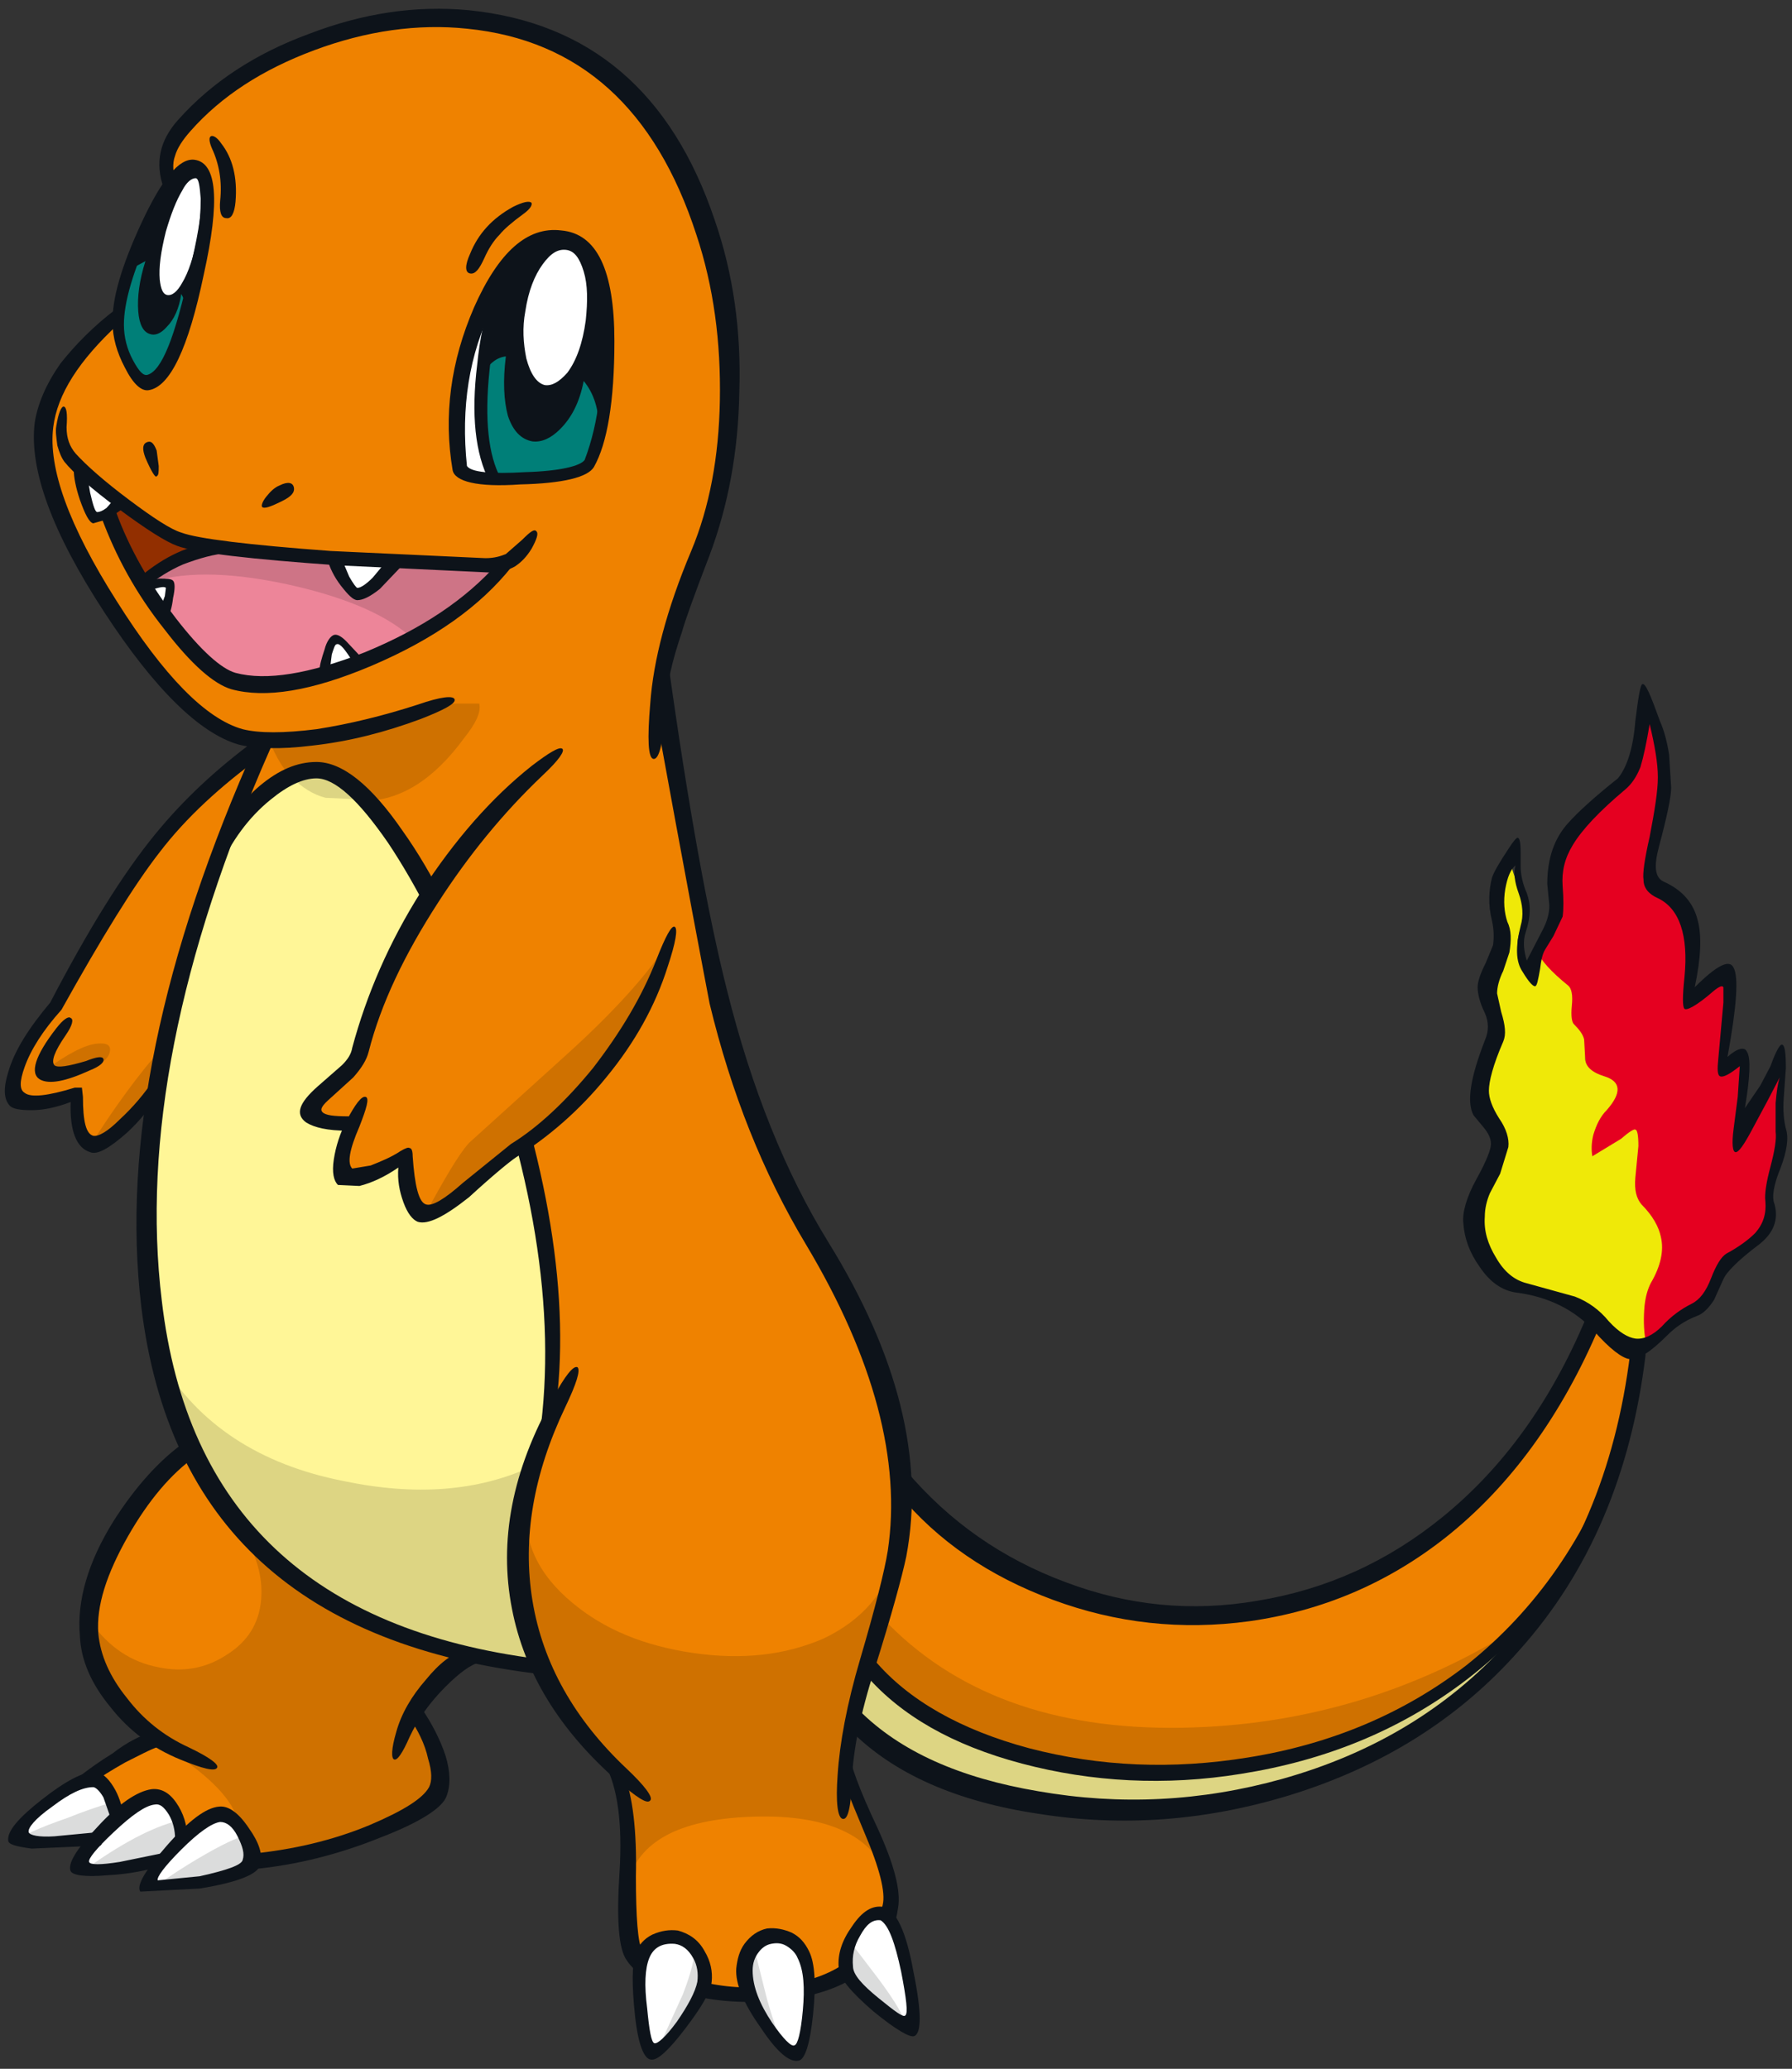 <?xml version="1.0" encoding="utf-8"?>
<!-- Generator: Adobe Illustrator 22.0.1, SVG Export Plug-In . SVG Version: 6.00 Build 0)  -->
<svg version="1.1" id="Layer_1" xmlns="http://www.w3.org/2000/svg" xmlns:xlink="http://www.w3.org/1999/xlink" x="0px" y="0px"
	 viewBox="0 0 175 202" style="enable-background:new 0 0 175 202;" xml:space="preserve">
<rect x="0" y="0" width="175" height="202" fill="#333333" stroke="none"/>
<style type="text/css">
	.st0{fill:#EF8200;}
	.st1{fill:#DDD583;}
	.st2{fill:#CF7100;}
	.st3{fill:#FFF697;}
	.st4{fill:#922F00;}
	.st5{fill:#ED8599;}
	.st6{fill:#CE7486;}
	.st7{fill:#FFFFFF;}
	.st8{fill:#0D131A;}
	.st9{fill:#EFE908;}
	.st10{fill:#E50020;}
	.st11{fill:#DBDCDC;}
	.st12{fill:#007F78;}
</style>
<g>
	<path class="st0" d="M159.8,132c-0.6,10.3-4.1,18.9-10.5,25.8c-5.7,6.1-13,10.4-21.9,12.9c-8.3,2.3-16.5,2.7-24.5,1.2
		c-8.1-1.5-14.1-4.6-18.1-9.3c0.7-1.6,1.4-4,2.2-7c1.2-4.5,1.6-8,1.4-10.5c3.9,4.2,8.7,7.5,14.5,9.7c6.1,2.4,12.2,3.3,18.4,2.6
		c15.2-1.5,26.6-11,34.3-28.5l0.9,1.5C157.4,131.5,158.5,132,159.8,132"/>
	<path class="st1" d="M84.7,162.9c8.8,7.9,19.6,11.3,32.3,10c11.6-1.1,22.3-5.7,31.9-13.6c-9.8,11.4-22.3,17.3-37.5,17.6
		c-6,0.1-11.7-0.7-17-2.5c-5-1.7-8.7-4-11.2-6.7L84.7,162.9"/>
	<path class="st2" d="M86.2,158c6.9,7.3,16.6,10.9,29.2,10.7c11.9-0.2,22.9-3.5,33-9.9c-8.3,8.3-18.8,13-31.4,14.1
		c-13,1.1-23.8-2.2-32.3-9.9L86.2,158"/>
	<path class="st0" d="M71,44.1c-0.4,2.1-1.5,6.2-3.4,12.1c-1.7,5.4-2.6,8.6-2.6,9.5c-0.1,1.3,0.2,4.4,1,9.3c0.6,4,1.2,7.5,1.7,10.3
		c2.9,15,6.1,25.4,9.6,31.1c4.2,6.8,7.1,12,8.6,15.7c2.8,6.9,3.5,13.2,2.1,18.8l-3.8,13.4c-1,3.3-1.5,6-1.6,8.1l2.9,6.2
		c1.7,4.4,2.2,7.3,1.3,8.7c-1.2,1.9-2.6,3.5-4.2,4.7c-2,1.5-4.3,2.4-6.7,2.6c-2.9,0.3-6-0.2-9.2-1.4c-3.5-1.3-5.3-2.8-5.3-4.5
		l0.1-7.9c0-3.8-0.4-6.5-1.2-8.2l-3.1-3.3c-2.2-2.6-3.5-4.8-4-6.6l-7.5-1.3l-2.3,1.7c-1.6,1.4-2.5,2.6-2.7,3.6l1.6,3.3
		c1,2.4,1.3,4,0.9,4.8c-0.6,1.1-3.3,2.5-8.1,4.2c-5.2,1.9-9.6,2.8-13.3,2.8c-4,0-7.7-1.2-11.2-3.5c-3.5-2.3-4.1-4.1-1.8-5.4l6.2-3.5
		c-2.7-1.8-4.6-4.3-5.6-7.5c-2.1-6.5,1-13.4,9.3-20.8c-1.7-2.7-2.9-7.3-3.7-13.8c-1-7.5-0.8-14.4,0.4-20.8l-3.1,3.3
		c-1.6,1.5-2.7,2.2-3.5,1.9c-0.6-0.2-1-1-1.3-2.6L7.1,107c-3.5,1.2-5.4,1.3-5.6,0.4c-0.3-1-0.3-2,0-3c0.5-1.7,1.7-3.6,3.8-5.8
		c1.3-2.9,3.1-6.2,5.4-9.8c4.7-7.2,9.6-12.5,14.8-15.8c-2.2-0.4-4-1.2-5.3-2.3c-2.4-2-5.3-5.4-8.8-10.4c-4.9-6.9-7.2-12.5-7.1-17
		c0-2.3,1-4.8,2.9-7.6c1.7-2.6,3.1-4,4.1-4.1l5.3-13.5c-0.2-0.4-0.4-0.9-0.4-1.5c-0.2-1.2,0.1-2.1,0.8-2.9c3.1-3.3,6.1-5.8,9-7.4
		C32.9,2.2,40.8,1,49.9,2.3c6.6,0.9,12.1,5.6,16.7,14C71.4,25.2,72.9,34.4,71,44.1"/>
	<path class="st2" d="M4.4,104.5c2.2-1.6,3.9-2.5,5.1-2.6c1-0.1,1.4,0.2,1.2,0.9c-0.2,0.7-1,1.2-2.2,1.7l-3,0.3L4.4,104.5"/>
	<path class="st2" d="M8.6,112.2c2.5-4,5-7.4,7.4-10.1l-0.3,4.1C11.8,110.4,9.4,112.3,8.6,112.2"/>
	<path class="st2" d="M32.8,71.9C37.5,71,41.2,70,44,68.7l2.8,0c0.2,0.8-0.3,1.9-1.5,3.4c-3,4.1-6.3,6.1-9.8,6.1
		c-2.7,0-4.7-0.5-6.1-1.5c-1.2-0.8-2.1-2.1-2.9-3.9L32.8,71.9"/>
	<path class="st2" d="M54.1,165.3c-3.8-6.4-4.7-12.6-2.7-18.7c-0.4,3.8,1.1,7.1,4.5,9.9c3.1,2.6,7,4.2,11.8,4.9
		c4.8,0.7,9,0.2,12.7-1.4c3.8-1.8,6.2-4.6,7.2-8.4l-1,4.7l-1.9,7.5c-0.5,1.3-0.9,3-1.3,5.1c-0.4,2.1-0.6,3.5-0.6,4.1
		c0.1,0.9,1.2,4,3.4,9.2c-2-3.5-6.4-5.1-13.1-4.8c-6.8,0.3-10.7,2.4-11.8,6.4c0-6.1-0.2-9.7-0.7-10.7C58.1,171,56,168.5,54.1,165.3"
		/>
	<path class="st2" d="M22.1,161.6c2.1-1.3,3.2-3.1,3.4-5.4c0.2-2.3-0.5-4.6-2.1-7c3.2,4.1,7.8,7.3,13.7,9.7c3.3,1.3,6.2,2.1,8.8,2.5
		c-1.3,0.5-2.5,1.6-3.8,3.3l-1.6,2.3c0.8,1.1,1.4,2.4,1.8,3.9c0.4,1.4,0.6,2.7,0.5,3.8c-0.1,1-1.3,2-3.8,3c-1.5,0.7-4.7,1.7-9.5,3.2
		l-6.4,1l-3.8-0.1c3.4-0.9,4.7-2.5,3.7-4.7c-0.9-2.1-3.4-4.4-7.7-7c-2.2-1.4-4-3.7-5.2-7.1l-1.2-4.6c1.7,2.4,3.9,3.9,6.6,4.4
		C17.9,163.3,20.1,162.9,22.1,161.6"/>
	<path class="st3" d="M37.3,80.1c2.8,3.7,5.5,8.2,7.9,13.6c6.8,14.5,9.7,29.3,8.7,44.4l-2.6,8c-1.3,6.3-0.9,11.7,1.3,16.2
		c-5.3-0.2-10.9-1.6-16.7-4.2c-11.6-5.2-18.4-13.9-20.5-25.9c-1.7-9.5-1.3-20.3,1.3-32.3c1.5-6.7,3.4-13.1,5.8-19.1
		c0.8-1,1.8-1.9,2.9-2.9c2.3-1.9,4.4-2.9,6.2-2.8C32.9,75,34.7,76.7,37.3,80.1"/>
	<path class="st1" d="M36.2,78.1l-4.4-0.2c-1.2-0.3-2.3-1-3.3-2l1.2-0.5l2.5,0C33.5,75.9,34.8,76.8,36.2,78.1"/>
	<path class="st1" d="M33.5,144.6c7.1,1.5,13.2,1,18.4-1.4c-0.7,0.5-1.1,2.8-1.3,7c-0.2,5.1,0.5,9.1,2.1,12.2
		c-5.3,0.3-11.1-1.1-17.4-4.4c-9.9-5.1-16.4-13.4-19.6-25.1C19.4,139.1,25.4,143,33.5,144.6"/>
	<path class="st4" d="M9.7,47.3l2.3,2c1.9,1.5,3.8,2.6,5.7,3.4l2.4,0.6c-2.5,0.7-4.6,1.9-6.3,3.5C12.1,53.9,10.7,50.7,9.7,47.3"/>
	<path class="st5" d="M20.2,53.3l15.9,1.5c6.9,0.4,11.2,0.5,12.9,0.3c-1.2,2.5-4.7,5.1-10.5,7.9c-6.4,3.1-11.8,4.2-16.3,3.2
		c-0.7-0.2-1.8-1-3.3-2.6c-1.8-1.9-3.5-4.2-5.1-6.8C15.7,55.2,17.8,54.1,20.2,53.3"/>
	<path class="st6" d="M14.2,57c-0.2-0.4,0.7-1.1,2.8-2.2l3.2-1.5l18.5,1.5l10.3,0.4c-1.2,1.7-3.1,3.4-5.6,5
		c-1.2,0.8-2.4,1.5-3.4,1.9c-2.5-2.2-6.6-3.9-12.2-5.1C22.1,55.8,17.6,55.8,14.2,57"/>
	<path class="st7" d="M50.5,24.8c-1.6,3.5-2.7,7.1-3.1,10.8c-0.5,4-0.3,7.8,0.7,11.2c-1.9-0.1-2.9-0.3-3-0.7
		c-0.9-2.3-0.8-5.8,0.3-10.5C46.4,30.5,48.1,26.9,50.5,24.8"/>
	<path class="st8" d="M54.7,23.1c3,0.3,4.6,3.8,4.7,10.5c0.1,5.5-0.3,9.4-1.3,11.7c-0.3,0.6-1.6,1.1-3.9,1.3c-2,0.2-4.1,0.2-6.2,0.1
		c-1-3.4-1.2-7.2-0.7-11.2c0.5-3.7,1.5-7.3,3.1-10.8C51.8,23.5,53.2,23,54.7,23.1"/>
	<path class="st8" d="M11.4,31.2c0.6-2.7,1.4-5.4,2.4-8c1.9-5.2,3.7-7.5,5.4-6.8c1.6,0.7,1.5,4.5-0.2,11.4
		c-1.8,6.9-3.3,10.2-4.7,9.7c-1-0.3-1.7-1.5-2.3-3.4L11.4,31.2"/>
	<path class="st7" d="M7.6,45.6c0.4,0.8,1.8,2,4.3,3.4c-1.3,1.2-2.2,1.7-2.7,1.5C8.7,50.4,8.2,48.7,7.6,45.6"/>
	<path class="st7" d="M14.1,57.2l1.2-0.3l1.4,0.1c0.2,0.3,0,1.3-0.5,3L14.1,57.2"/>
	<path class="st7" d="M31.5,65.8l0.3-1.6c0.3-1.1,0.6-1.6,1-1.7c0.6-0.1,1.3,0.6,2,1.9L31.5,65.8"/>
	<path class="st7" d="M32.6,54.5l6.1,0.4c-1.8,2.2-3,3.2-3.7,3.2C34.2,58.2,33.5,56.9,32.6,54.5"/>
	<path class="st7" d="M18.1,179.4c0.4-0.6,1.1-1.1,2.1-1.7l1.4-0.7c1.1,0.2,2,1,2.6,2.5l0.6,2.2c-1.1,1-3,1.7-5.9,2.2l-4.5,0.1
		c-0.2-0.2,0-0.6,0.5-1.2l0.8-0.9l-5.3,0.7l-2.9-0.3c-0.2-0.2,0-0.7,0.7-1.4l1.1-1l-3.9,0.3c-2.7,0.1-4.1-0.1-4.2-0.7
		c-0.2-0.6,0.9-1.7,3.3-3.5c2.5-1.8,4.1-2.5,4.8-1.9c0.8,0.5,1.5,1.7,1.9,3.6l1.1-1.1c0.9-0.7,1.7-1.1,2.5-1
		c0.8,0.1,1.6,0.8,2.2,2.1L18.1,179.4"/>
	<path class="st9" d="M148.2,86.3l0.5,2.1c0.1,1,0,1.9-0.3,2.6c-0.2,0.6-0.3,1.3-0.1,2c0.2,0.8,0.5,1.5,1.1,2.2l0.4-1.6l3.2,3.2
		l0,2.7l0.9,1.7c0.4,0.6,0.6,1.7,0.6,3.2l2.7,1.7l-1.9,3.2c-0.4,0.6-0.6,1.6-0.6,2.9c0,0.7,0,1.3,0,1.8l4.4-2.7l0.1,1v1.5
		c-0.4,2-0.3,3.3,0.2,3.8c1.1,1.3,1.8,2.4,2,3.2c0.3,1,0.1,2.2-0.5,3.6c-0.7,1.4-1.1,2.9-1.1,4.5c0,1.4,0.2,2.3,0.6,2.7l-2.2-0.1
		c-0.9-0.4-1.7-1.2-2.6-2.4c-0.8-1.2-2.2-2-4.3-2.5l-3.9-0.7c-0.8-0.2-1.7-1-2.7-2.4c-1.1-1.6-1.5-3-1.3-4.3c0.2-1,0.7-2.4,1.5-4.1
		c0.7-1.6,1.1-2.6,1.1-3c0-0.4-0.4-1.3-1.1-2.6c-0.7-1.2-1-2.1-1-2.6c0-0.5,0.3-1.5,1-3.2c0.7-1.6,1-2.6,0.9-3l-0.6-1.9
		c-0.4-0.9-0.5-1.7-0.5-2.2c0-0.5,0.3-1.3,0.8-2.2l0.8-1.7c0.1-0.9-0.1-2.1-0.4-3.5c-0.5-2.3,0-4.2,1.7-5.8l0,1.2
		C147.8,85.3,148,85.9,148.2,86.3"/>
	<path class="st10" d="M163.7,88.2c1,0.8,1.5,1.7,1.6,2.9c0.1,2-0.1,4.3-0.5,6.7l1.7-1.4c1.2-0.9,2-1.3,2.3-1.1
		c0.5,0.4,0.3,3.4-0.6,9l0.9-0.7c0.6-0.4,1-0.5,1.1-0.3c0.2,0.3,0.1,2.9-0.3,7.7l4-6.6l0,2c0,1.4,0,2.3,0,2.6l0.1,2.1l-0.4,2.6
		c-0.8,2.1-1,3.5-0.8,4c0.1,0.4,0.1,0.9-0.1,1.5c-0.2,0.7-0.6,1.3-1.1,1.7l-2.2,1.9c-1,0.9-1.5,1.6-1.6,2.2l-0.8,1.6l-2,1.6
		l-4.2,3.3c-0.4-0.5-0.6-1.4-0.6-2.7c0-1.6,0.4-3,1.1-4.4c0.7-1.4,0.8-2.6,0.5-3.6c-0.2-0.8-0.9-1.9-2-3.2c-0.5-0.6-0.6-1.8-0.2-3.8
		v-1.5l-0.1-1l-4.4,2.7c-0.1-0.5-0.1-1.1,0-1.8c0-1.3,0.2-2.3,0.6-2.9l1.9-3.2l-2.7-1.7c-0.1-1.5-0.3-2.6-0.6-3.2l-0.9-1.7l0-2.7
		l-3.2-3.2c1.3-2.1,2-3.5,2.1-4.1l-0.1-2.9c-0.1-1.6,0.2-2.9,0.9-3.8c0.6-0.9,1.8-2.3,3.6-4.1l2.7-2.8c0.3-0.5,0.7-1.5,1-3.1
		c0.4-1.8,0.5-3.1,0.4-4.1l1.2,2.7c0.8,2.1,1.1,4,0.9,5.5l-1.2,5.5c-0.5,2-0.5,3.3-0.1,3.9L163.7,88.2"/>
	<path class="st11" d="M10.9,176l0.4,1.6l-2.1,2.1L4.8,180l-3.2-0.2c0.4-0.5,2.1-1.3,5-2.3C8.1,176.9,9.5,176.4,10.9,176"/>
	<path class="st11" d="M8.1,182.7c3.7-2.7,6.8-4.3,9.2-4.9l0.4,1.6l-1.8,2.4L8.1,182.7"/>
	<path class="st11" d="M14.8,184.4c1.1-0.7,2.2-1.5,3.5-2.3c2.6-1.6,4.4-2.5,5.4-2.8l0.6,1.1c0.3,0.8,0.3,1.4,0,1.8
		c-0.5,0.7-2.1,1.2-4.8,1.6L14.8,184.4"/>
	<path class="st9" d="M149.6,93.7l0.5-0.8c0.4,0.9,1.4,2,3,3.3c0.4,0.3,0.5,1,0.4,2c-0.1,1,0,1.6,0.2,1.8c0.5,0.5,0.9,1,1,1.5
		l0.1,1.8c0,0.8,0.6,1.4,1.9,1.8c1.6,0.5,1.7,1.6,0.2,3.3c-0.6,0.6-1,1.4-1.3,2.4c-0.2,0.8-0.2,1.5-0.1,2.1l2.8-1.7
		c0.8-0.7,1.3-1,1.4-0.9c0.2,0,0.3,0.6,0.3,1.6l-0.3,3.1c-0.1,1.2,0.1,2,0.6,2.6c1.1,1.1,1.7,2.2,1.9,3.2c0.3,1.3,0,2.8-1,4.5
		c-0.3,0.6-0.5,1.3-0.6,2.2c-0.1,1.1-0.1,2.3,0.1,3.4c0.1,0.4-0.1,0.7-0.5,0.9c-0.4,0.2-0.6,0.2-0.6-0.1l-0.5-2.9
		c-0.1-1.1,0.1-2.5,0.8-4c0.6-1.3,0.9-2.4,0.8-3.3c-0.1-1-0.6-2-1.5-2.9c-0.8-0.8-1.1-1.8-0.9-2.8c0.3-1.5,0.3-2.7,0.1-3.4l-2.1,1.4
		c-1,0.6-1.6,0.8-1.9,0.6c-0.2-0.2-0.3-0.9-0.3-2.1c-0.1-2.1,0.4-3.8,1.5-5c0.4-0.4,0.5-0.7,0.3-1c-0.1-0.3-0.6-0.6-1.5-1.1
		c-0.4-0.2-0.6-0.5-0.7-0.8l-0.1-1.1c0-1-0.4-1.9-1.2-2.7c-0.4-0.4-0.5-1-0.4-1.9l-0.1-1.9l-1.2-1.5L149.6,93.7"/>
	<path class="st7" d="M55.3,24.4c0.8,0.1,1.3,0.8,1.7,2.1c0.4,1.3,0.4,2.9,0.2,4.8c-0.3,2.2-0.9,3.9-1.8,5.1
		c-0.8,0.9-1.5,1.3-2.2,1.2c-0.8-0.2-1.4-1.1-1.8-2.6c-0.3-1.5-0.4-3-0.1-4.6c0.3-2,0.9-3.5,1.7-4.6C53.8,24.7,54.5,24.3,55.3,24.4"
		/>
	<path class="st7" d="M19.1,17.4c0.3,0,0.4,0.7,0.5,2c0,1.3-0.1,2.5-0.3,3.7c-0.4,2-0.9,3.5-1.5,4.5c-0.5,0.9-1,1.3-1.5,1.2
		c-0.4-0.1-0.6-0.6-0.7-1.5c-0.1-1.2,0.1-2.7,0.6-4.7c0.5-1.7,1-3,1.6-4C18.2,17.8,18.7,17.4,19.1,17.4"/>
	<path class="st12" d="M47,36.8c0.7-1.3,1.5-1.9,2.4-2c-0.3,2.4-0.2,4.3,0.2,5.8c0.5,1.5,1.3,2.3,2.4,2.5c0.9,0.1,1.8-0.3,2.7-1.2
		c1.1-1.1,1.9-2.6,2.3-4.7c1,1.2,1.5,2.8,1.5,4.8l-1.1,3.5c-1.4,0.8-3.4,1.2-5.9,1.3l-3.4-0.1c-0.8-1.7-1.2-3.8-1.3-6.5L47,36.8"/>
	<path class="st12" d="M17.7,28.7c0.4,0.7,0.5,1.3,0.5,2l-1.1,3.3c-0.9,2.2-1.8,3.3-2.6,3.3c-0.9,0-1.6-0.8-2.2-2.4l-0.8-3.3
		c-0.1-0.5,0-1.4,0.3-2.8l0.5-2l0.6-0.6l1.3-0.7c-0.6,1.9-0.8,3.5-0.7,4.9c0.1,1.3,0.5,2,1.1,2.2c0.5,0.2,1.1,0,1.7-0.7
		C17,31.2,17.5,30.1,17.7,28.7"/>
	<path class="st8" d="M45.8,1c11.8,1.2,19.8,8,24,20.5c1.8,5.2,2.6,10.8,2.4,16.8c-0.1,5.8-1.1,11.1-2.9,15.9
		c-1.5,3.9-2.4,6.4-2.7,7.5c-1,2.9-1.5,5.3-1.6,7.1c-0.2,3.6-0.6,5.4-1.2,5.3c-0.5-0.1-0.6-1.9-0.3-5.4c0.3-4.2,1.6-9.2,4-14.9
		c1.8-4.3,2.7-9.2,2.8-14.7c0.1-5.7-0.6-11.1-2.3-16.2C64,10.6,56.6,3.9,45.6,2.8C40.8,2.3,35.8,3,30.7,4.9
		c-5.1,1.9-9.1,4.5-12.1,7.9c-0.8,0.9-1.3,1.7-1.5,2.4c-0.3,0.8-0.2,1.7,0.1,2.7c0.1,0.2-0.1,0.4-0.5,0.5l-0.7,0
		c-0.9-2.5-0.4-4.7,1.4-6.7C20.7,8,25,5.2,30.2,3.3C35.4,1.3,40.6,0.5,45.8,1"/>
	<path class="st8" d="M57.1,44.9c1.4-3.7,1.9-8,1.4-12.9c-0.5-5.1-1.8-7.8-3.8-8c-2.3-0.3-4.5,1.7-6.6,6c-2.3,4.6-3.1,9.8-2.5,15.5
		c0.4,0.6,2.3,0.8,5.7,0.6C54.7,46,56.7,45.5,57.1,44.9 M44.2,45.9C43.3,40.6,44,35.3,46.3,30c2.4-5.4,5.2-7.9,8.5-7.5
		c3.5,0.3,5.2,3.9,5.2,10.8c0,5.9-0.7,10-2,12.3c-0.6,1-3,1.6-7.2,1.7C46.6,47.6,44.4,47,44.2,45.9"/>
	<path class="st8" d="M18.8,17.1c-1,0-2.4,1.9-4.1,5.6c-1.7,3.8-2.6,6.8-2.6,9v0c0,1.2,0.3,2.4,0.9,3.5c0.6,1.1,1,1.5,1.4,1.4
		c1.4-0.4,2.7-3.7,4.1-10.1C20,20.3,20.1,17.1,18.8,17.1 M13.8,21.8c2-4.3,3.7-6.4,5.2-6.2c2.2,0.3,2.5,4,0.9,11.2
		c-1.5,7.2-3.3,11-5.4,11.3c-0.7,0.1-1.5-0.6-2.3-2.2c-0.8-1.5-1.2-3-1.2-4.3C10.9,29.2,11.9,25.9,13.8,21.8"/>
	<path class="st8" d="M14.2,44.7c-0.3-0.8-0.3-1.3,0.1-1.5c0.4-0.2,0.7,0,1,0.8l0.2,1.5c0,0.6,0,0.9-0.2,1
		C15.2,46.7,14.8,46.1,14.2,44.7"/>
	<path class="st8" d="M27.3,47.4c0.8-0.4,1.3-0.3,1.4,0.2c0.1,0.5-0.3,0.9-1.1,1.3c-1.2,0.6-1.8,0.8-2,0.6c-0.1-0.1,0-0.5,0.4-1
		C26.4,48,26.8,47.6,27.3,47.4"/>
	<path class="st8" d="M11.3,30.2c0.2-0.1,0.3,0,0.4,0.5c0.1,0.5,0.1,0.8-0.1,0.9c-3.9,3.6-6,6.9-6.4,10.1c-0.5,4,1.5,9.6,6.2,17
		c4.6,7.3,8.7,11.5,12.3,12.5c1.6,0.4,4,0.4,7.2,0c3.2-0.5,6.5-1.3,9.9-2.4c2.3-0.8,3.5-0.9,3.6-0.5c0.1,0.4-1,1-3.3,1.9
		c-3.5,1.3-7,2.2-10.6,2.6c-3.2,0.4-5.6,0.3-7.2-0.1c-3.8-1.1-8.2-5.4-13.1-12.9c-5.1-7.8-7.4-14-6.8-18.6c0.3-1.8,1.1-3.7,2.5-5.7
		C7.4,33.6,9.2,31.8,11.3,30.2"/>
	<path class="st8" d="M51.1,20.9c-1.1,0.8-1.9,1.5-2.3,2c-0.6,0.6-1.1,1.4-1.5,2.3c-0.5,1.1-0.9,1.6-1.4,1.5c-0.5-0.1-0.5-0.8,0-1.9
		c0.8-2,2.2-3.5,4.2-4.6c1-0.5,1.6-0.6,1.8-0.4C52,20,51.8,20.4,51.1,20.9"/>
	<path class="st8" d="M20.7,14.5c-0.3-0.7-0.3-1.1-0.1-1.2c0.2-0.1,0.6,0.1,1,0.7c1.1,1.4,1.6,3.3,1.4,5.7c-0.1,1.1-0.4,1.7-0.9,1.6
		c-0.5,0-0.7-0.6-0.6-1.7C21.7,17.7,21.4,16,20.7,14.5"/>
	<path class="st8" d="M5.5,41.6c0.2-1.3,0.5-1.9,0.7-1.9c0.3,0,0.4,0.7,0.3,2c0,1.1,0.3,1.9,0.9,2.6c1.1,1.2,2.8,2.7,5.2,4.5
		c2.4,1.8,4.1,2.9,5.1,3.2c1.6,0.6,6.5,1.2,14.6,1.8l15.1,0.7c0.9,0,1.5-0.2,2-0.4l1.6-1.4c0.8-0.8,1.2-1.1,1.4-0.8
		c0.2,0.2,0,0.8-0.5,1.7c-0.5,0.8-1,1.3-1.6,1.7c-0.7,0.4-1.5,0.6-2.5,0.6L33,55.2c-8.5-0.6-13.8-1.2-15.7-1.9
		c-1.1-0.4-3-1.6-5.7-3.6c-2.7-2-4.5-3.6-5.3-4.6c-0.3-0.4-0.5-0.9-0.7-1.6C5.5,42.7,5.4,42.1,5.5,41.6"/>
	<path class="st8" d="M10.5,49.9l0.8,0c1.3,3.6,3.3,7.1,5.9,10.5c2.4,3.1,4.4,4.9,5.8,5.3c3,0.8,7.2,0.1,12.6-2
		c5.6-2.3,9.9-5.2,13-8.7l0.9,0c0.5,0.1,0.6,0.2,0.5,0.3c-3.1,3.9-7.6,7.1-13.7,9.7c-5.9,2.5-10.4,3.2-13.7,2.3
		c-1.7-0.5-3.9-2.4-6.5-5.8c-2.8-3.5-4.8-7.2-6.2-11C9.9,50.2,10.1,50,10.5,49.9"/>
	<path class="st8" d="M7.2,45.8c0-0.2,0.2-0.3,0.7-0.3c0.4,0,0.6,0.1,0.6,0.3c0,0.4,0.1,1.2,0.3,2.3C9.1,49.4,9.3,50,9.5,50
		c0.2,0,0.5-0.1,0.9-0.4l0.8-0.9l0.9,0.9l-1.6,1.1l-1.4,0.4c-0.4-0.1-0.8-0.9-1.3-2.3C7.4,47.6,7.2,46.6,7.2,45.8"/>
	<path class="st8" d="M38.7,54.8c0.4,0.2,0.5,0.4,0.4,0.6l-2,2.1c-1,0.8-1.7,1.1-2.2,1.1c-0.4,0-0.9-0.5-1.6-1.4
		c-0.7-0.9-1.1-1.8-1.3-2.5c0-0.2,0.2-0.3,0.6-0.4c0.5-0.1,0.7,0,0.7,0.1l0.8,1.9c0.4,0.7,0.7,1.1,0.8,1.1c0.3,0,0.8-0.3,1.5-1
		l1.5-1.8L38.7,54.8"/>
	<path class="st8" d="M14,57.3c-0.2-0.3-0.1-0.5,0-0.5l1.5-0.3c0.8,0,1.2,0,1.4,0.2c0.2,0.2,0.2,0.8,0,1.7c-0.1,0.9-0.3,1.5-0.5,1.9
		c-0.2,0.2-0.5,0-0.9-0.5l0.6-1.6l0.1-0.8c-0.2-0.2-0.8,0-1.8,0.3C14.3,57.7,14.2,57.6,14,57.3"/>
	<path class="st8" d="M32.6,62c0.3-0.1,0.7,0.1,1.2,0.6l1.5,1.6c0.1,0.2,0,0.3-0.2,0.5c-0.3,0.2-0.5,0.2-0.6,0
		c-0.8-1.3-1.3-1.9-1.6-1.8c-0.2,0-0.3,0.4-0.5,1l-0.2,1.6c0,0.2-0.2,0.3-0.5,0.3c-0.4,0-0.5-0.1-0.5-0.3c0-0.5,0.2-1.2,0.5-2.1
		C31.9,62.6,32.3,62.1,32.6,62"/>
	<path class="st8" d="M24.9,72.3c0.2-0.1,0.4,0.1,0.6,0.6l0.1,0.9c-4,2.9-7.4,6-10,9.4c-2.5,3.2-5.7,8.4-9.6,15.4
		c-1.8,2-3,3.9-3.6,5.6c-0.5,1.4-0.5,2.2,0,2.5c0.6,0.5,2.3,0.3,4.9-0.5l0.7,0l0.1,0.9c0,2.4,0.3,3.6,1,3.8c0.5,0.1,1.4-0.4,2.6-1.6
		c1.3-1.2,2.4-2.5,3.4-4c0.2,0.1,0.3,0.4,0.4,0.7l-0.1,0.9c-0.6,1.1-1.6,2.4-3,3.7c-1.7,1.5-2.9,2.2-3.6,1.9c-1.3-0.4-2-2-1.9-4.9
		c-1.3,0.5-2.6,0.8-3.8,0.8c-1.1,0-1.9-0.1-2.2-0.5c-0.5-0.6-0.6-1.6-0.1-3.2c0.6-2.1,2-4.3,4.1-6.8c3.7-7.1,7.1-12.6,10.3-16.5
		C17.9,78.1,21.1,75.1,24.9,72.3"/>
	<path class="st8" d="M6.4,101.1c-1.1,1.6-1.4,2.5-1.1,2.9c0.3,0.3,1.4,0.1,3.1-0.4c1-0.4,1.6-0.5,1.7-0.2c0.1,0.3-0.3,0.7-1.3,1.1
		c-2.4,1.1-4,1.4-4.9,0.9c-1-0.6-0.5-2.3,1.6-5c0.7-0.9,1.2-1.2,1.4-1C7.2,99.5,7.1,100.1,6.4,101.1"/>
	<path class="st8" d="M25.1,72.4l0.8,0.1c0.4,0.3,0.6,0.5,0.5,0.6c-9,20.4-12.5,38.3-10.6,53.9c2.4,20.6,14.7,32.2,36.9,35
		c0.2,0,0.4,0.3,0.5,0.8c0.2,0.5,0.1,0.8-0.1,0.7c-23.7-2.7-36.7-14.6-39.3-35.9C11.9,111.8,15.7,93.4,25.1,72.4"/>
	<path class="st8" d="M20.8,83.1c1.3-2.7,2.8-4.9,4.6-6.4c1.8-1.5,3.6-2.3,5.5-2.3c2.5,0,5.3,2.2,8.4,6.7c3,4.2,5.7,9.7,8.3,16.5
		c6,15.8,8.2,29.3,6.6,40.5l-0.8,1.4l-0.7,0.7c1.7-12.2-0.6-26.2-6.8-42c-2.5-6.4-5.2-11.7-8-15.9c-2.9-4.2-5.2-6.3-7-6.3
		c-1.3,0-2.8,0.7-4.5,2.1c-2.1,1.7-3.8,4-5.1,6.9c-0.1,0.2-0.2,0-0.3-0.6C20.8,83.7,20.7,83.3,20.8,83.1"/>
	<path class="st8" d="M63.8,68.4c0-0.2,0.2-1,0.6-2.4c0.5-1.4,0.8-1.9,0.8-1.7c2,14.5,4,25.3,5.8,32.4c2.4,9.6,5.7,17.8,9.9,24.6
		c6.8,11,9.4,21.2,7.6,30.7c-0.4,1.9-1.4,5.6-3.1,11c-1.4,4.4-2.1,8-2.2,10.8c-0.1,2.7-0.4,3.9-0.9,3.8c-0.5-0.1-0.7-1.6-0.5-4.3
		c0.2-3.1,0.9-6.9,2.2-11.3c1.5-5.1,2.4-8.7,2.7-10.6c1.3-8.7-1.3-18.7-8-29.9c-4.2-7-7.3-14.8-9.4-23.5C68.9,95.9,67,86,63.8,68.4"
		/>
	<path class="st8" d="M59.9,172.4c0.6,0.3,0.9,0.5,1,0.7c0.9,2.3,1.3,5.7,1.2,10.1c0,4.1,0.2,6.5,0.6,7.2c0.8,1.2,2.4,2.1,4.7,2.8
		c2.3,0.7,4.8,1,7.3,0.8c6.6-0.4,10.4-3.1,11.5-8c0.3-1.2-0.3-3.6-1.8-7.1c-1.6-3.8-2.4-5.9-2.4-6.2c0-0.2,0.1-0.6,0.4-1.2
		c0.3-0.6,0.5-0.8,0.5-0.5c0.1,1.2,1,3.7,2.8,7.5c1.6,3.5,2.3,6.1,2,7.8c-0.8,5.5-4.9,8.5-12.4,9.1c-3,0.2-5.9,0-8.6-0.8
		c-2.7-0.8-4.6-1.8-5.5-3.2c-0.8-1.1-1-4-0.7-8.6c0.3-4.8-0.2-8.3-1.4-10.5L59.9,172.4"/>
	<path class="st8" d="M54,136.5c1.2-2.2,2-3.2,2.4-3c0.3,0.3-0.1,1.6-1.2,3.9c-3.1,6.5-4.2,12.8-3.2,18.9c1,6.1,4.1,11.6,9.2,16.4
		c1.8,1.7,2.6,2.8,2.3,3.1c-0.3,0.4-1.3-0.3-3.2-1.9c-5.7-5-9.1-10.6-10.3-16.8C48.7,150.5,50,143.6,54,136.5"/>
	<path class="st8" d="M18.2,140.7c0.2-0.1,0.4,0.1,0.7,0.6c0.3,0.5,0.4,0.8,0.2,0.9c-2.4,1.7-4.6,4.3-6.6,7.8
		c-2.1,3.7-3.1,6.8-2.9,9.5c0.2,2.1,1.1,4.2,2.8,6.3c1.6,2.1,3.6,3.7,6,4.8c2.1,1,3,1.7,2.8,2c-0.2,0.4-1.4,0.1-3.6-0.8
		c-2.7-1.1-5-2.8-6.8-5.1c-1.9-2.3-2.9-4.6-3-7c-0.3-3.4,0.8-7.2,3.3-11.2C13.2,145.2,15.6,142.5,18.2,140.7"/>
	<path class="st8" d="M39.9,167.6c-0.1-0.2,0-0.4,0.4-0.7c0.4-0.3,0.7-0.4,0.8-0.2c1.1,1.6,1.9,3.2,2.4,4.7c0.5,1.6,0.5,3,0.1,4
		c-0.4,1.1-2.5,2.5-6.4,4c-4.2,1.7-8.3,2.7-12.4,3.1c-0.2,0-0.4-0.2-0.4-0.7c-0.1-0.5,0-0.8,0.2-0.8c4-0.4,7.9-1.3,11.5-2.8
		c3.3-1.4,5.2-2.6,5.8-3.7c0.3-0.6,0.3-1.5-0.1-2.8C41.5,170.3,40.8,168.9,39.9,167.6"/>
	<path class="st8" d="M14.6,169.2c0.2-0.1,0.5,0.1,0.8,0.6c0.3,0.5,0.4,0.7,0.2,0.7c-0.9,0.3-2,0.9-3.4,1.6c-1.4,0.8-2.4,1.4-3.1,2
		L8.1,174c-0.5-0.2-0.6-0.4-0.4-0.5c0.9-0.7,2-1.5,3.3-2.3C12.4,170.1,13.7,169.5,14.6,169.2"/>
	<path class="st8" d="M40,169.6c-0.7,1.6-1.2,2.3-1.5,2.2c-0.3-0.1-0.3-1,0.2-2.7c0.5-1.8,1.5-3.5,2.9-5.1c1.3-1.6,2.6-2.6,3.7-2.8
		c0.2,0,0.6,0.1,1.1,0.5c0.5,0.4,0.7,0.6,0.5,0.6c-0.9,0.2-2,1-3.4,2.4C41.9,166.3,40.8,167.9,40,169.6"/>
	<path class="st8" d="M11.1,174.5c0.5,0.8,0.8,1.8,1,2.8c0,0.2-0.2,0.3-0.6,0.4c-0.4,0-0.7,0-0.7-0.2l-0.7-2c-0.4-0.7-0.8-1-1-1
		c-1,0-2.3,0.6-4,1.9c-1.7,1.2-2.4,2.1-2.3,2.5c0.1,0.3,1,0.5,2.5,0.4l4.2-0.4c0.2,0,0.3,0.2,0.4,0.6c0.1,0.4,0,0.7-0.1,0.7
		l-6.7,0.3c-1.5-0.2-2.3-0.4-2.3-0.8c-0.1-0.9,1-2.2,3.3-4c2.3-1.8,4-2.7,5.2-2.7C9.8,173,10.5,173.5,11.1,174.5"/>
	<path class="st8" d="M17.1,179.6c0-0.9-0.2-1.7-0.6-2.4c-0.5-0.8-0.9-1.1-1.4-1c-0.9,0.1-2.2,1-4,2.7c-1.7,1.6-2.5,2.6-2.4,2.9
		c0.1,0.3,1.1,0.3,3,0l4.4-0.9c0.2-0.1,0.3,0.1,0.3,0.5c0,0.5-0.1,0.7-0.3,0.7c-1.6,0.5-3.5,0.9-5.6,1c-2.2,0.2-3.4,0-3.6-0.4
		c-0.3-0.7,0.5-2.1,2.6-4.3c2.1-2.3,3.9-3.5,5.3-3.7c0.9-0.1,1.7,0.3,2.4,1.3c0.7,1,1.1,2.2,1.1,3.6c0,0.2-0.2,0.3-0.6,0.3
		C17.4,179.9,17.1,179.8,17.1,179.6"/>
	<path class="st8" d="M13.7,184.7c-0.4-0.6,0.5-2.1,2.6-4.5c2.1-2.4,3.8-3.7,5.1-3.8c0.9-0.1,1.9,0.6,2.9,2.1c1,1.4,1.4,2.6,1.1,3.6
		c-0.2,0.9-2.2,1.7-5.9,2.3L13.7,184.7 M15.4,183.6l4.1-0.4c2.7-0.6,4.1-1.1,4.2-1.6c0.2-0.6,0-1.3-0.5-2.3c-0.5-1-1.1-1.4-1.7-1.4
		c-0.8,0.1-2.1,1-3.8,2.7C16,182.3,15.3,183.3,15.4,183.6"/>
	<path class="st8" d="M154.8,128.9c0.1-0.2,0.3-0.2,0.8,0c0.5,0.2,0.7,0.4,0.6,0.6c-3.7,8.7-8.7,15.6-15,20.6
		c-5.7,4.5-12.1,7.2-19.2,8.2c-6.6,0.9-13,0.2-19.2-2.1c-6.2-2.3-11.2-5.7-15.1-10.4c-0.1-0.2-0.1-0.6,0.1-1.4
		c0.3-0.8,0.5-1.1,0.6-0.9c4.3,5.1,9.5,8.7,15.7,11c6.1,2.3,12.3,2.9,18.7,1.8c6.7-1.1,12.7-3.8,18.1-8.2
		C146.8,143.3,151.4,136.9,154.8,128.9"/>
	<path class="st8" d="M159.2,132.1c0-0.2,0.3-0.3,0.8-0.2c0.5,0.1,0.7,0.2,0.7,0.4c-1.4,11.6-5.5,21.2-12.3,28.8
		c-5.9,6.7-13.4,11.4-22.5,14.2c-8.2,2.5-16.3,3.1-24.5,1.8c-8-1.2-14.1-3.9-18.3-8.1c-0.1-0.1-0.1-0.5,0.2-1.2
		c0.3-0.7,0.5-0.9,0.6-0.8c4,4,9.8,6.6,17.5,7.9c8,1.4,15.9,1,23.8-1.2c8.9-2.5,16.2-6.9,22-13.3
		C153.7,153.1,157.8,143.6,159.2,132.1"/>
	<path class="st8" d="M158.1,141.1l-0.1,2.5c-3.2,8.7-8.3,15.6-15.3,20.8c-6.2,4.6-13.3,7.5-21.5,8.8c-7.4,1.2-14.6,0.8-21.4-1
		c-6.8-1.8-11.8-4.7-15.2-8.6c-0.1-0.2-0.1-0.5,0.2-1c0.3-0.5,0.5-0.7,0.6-0.5c3.3,3.9,8.4,6.8,15.1,8.6c6.9,1.8,14,2.1,21.4,0.9
		c8.1-1.3,15.2-4.3,21.3-9C150,157.2,155,150,158.1,141.1"/>
	<path class="st8" d="M168.3,97.9v-1.5c-0.1-0.2-0.4-0.1-1,0.4c-1.6,1.4-2.6,1.9-2.8,1.7c-0.2-0.2-0.2-1.2,0-3.1
		c0.4-4.1-0.5-6.7-2.6-7.7c-0.9-0.4-1.4-1-1.4-1.8c-0.1-0.6,0.1-2,0.6-4.2c0.5-2.6,0.8-4.5,0.8-5.8c0-1.4-0.3-3.1-0.8-5.2
		c-0.3,1.8-0.6,3.2-0.9,4.2c-0.4,1-0.9,1.7-1.5,2.2c-2.5,2.1-4.2,3.9-5.1,5.4c-0.8,1.3-1.1,2.6-1,4c0.1,1.3,0.1,2.3,0,3l-0.9,1.9
		l-0.8,1.3c-0.3,0.5-0.4,1.1-0.5,1.9c-0.2,1.1-0.3,1.7-0.5,1.7c-0.2,0-0.6-0.4-1.2-1.4c-0.7-1-0.7-2.5-0.2-4.5
		c0.3-1,0.2-2.1-0.2-3.2c-0.4-1.1-0.5-2-0.3-2.7c-0.5,0.4-0.8,1.2-1,2.3c-0.2,1.2-0.1,2.3,0.2,3.2c0.4,0.8,0.4,1.8,0.2,3l-0.6,1.8
		c-0.4,0.8-0.6,1.6-0.6,2.2l0.4,1.8c0.4,1.3,0.5,2.2,0.2,2.9c-1,2.3-1.4,3.9-1.4,4.8c0,0.7,0.3,1.6,1,2.7c0.7,1,1,2,0.9,2.8
		l-0.8,2.6l-1,1.9c-0.3,0.7-0.5,1.5-0.5,2.3c-0.1,1.4,0.3,2.7,1.1,4c0.8,1.4,1.8,2.2,3,2.5l4.7,1.3c1.3,0.5,2.4,1.3,3.3,2.4
		c1,1.1,1.9,1.6,2.6,1.7c0.8,0.1,1.7-0.3,2.6-1.2c0.9-1,1.9-1.7,2.9-2.2c0.8-0.4,1.4-1.2,1.9-2.5c0.5-1.3,1-2.1,1.5-2.4
		c1.3-0.7,2.2-1.4,2.8-2c0.8-0.9,1.1-1.9,1-3.1c-0.1-0.7,0.1-1.9,0.5-3.4s0.6-2.7,0.5-3.4v-2.8c0.1-1.1,0.2-1.9,0.4-2.5l-1.2,2.3
		l-1.5,2.8c-0.8,1.5-1.3,2.2-1.6,2.2c-0.3,0-0.4-0.8-0.2-2.3l0.4-3.1l0.2-3c-1,0.8-1.6,1.1-1.9,1c-0.3-0.1-0.3-0.7-0.2-1.7
		L168.3,97.9 M163,73.7l0.2,3.2c0,0.9-0.4,2.8-1.2,5.8c-0.5,1.9-0.4,3,0.5,3.4c1.8,0.8,2.9,2.1,3.3,3.8c0.4,1.5,0.3,3.7-0.3,6.5
		c2.1-2.1,3.4-2.8,3.8-1.9c0.5,0.9,0.3,3.8-0.6,8.7c1-0.9,1.7-1,1.9-0.5c0.4,0.6,0.3,2.5-0.2,5.5l1.5-2.2l1-1.9
		c0.5-1.4,0.9-2.1,1.1-2.1c0.3,0,0.4,0.8,0.4,2.3l-0.2,2.8c-0.1,1.3,0,2.3,0.2,3.1c0.3,0.9,0.1,2.2-0.5,3.8
		c-0.7,1.7-0.9,2.9-0.6,3.6c0.4,1.5-0.1,2.8-1.5,3.9c-2,1.5-3.2,2.7-3.5,3.4l-0.9,2c-0.5,0.8-1.1,1.4-1.7,1.6
		c-1.3,0.5-2.2,1.2-2.9,1.9c-1.6,1.6-2.8,2.4-3.7,2.3c-0.7-0.1-1.9-1-3.4-2.7c-1.9-2.1-4.5-3.4-7.7-3.8c-1.3-0.2-2.5-1-3.5-2.5
		c-1-1.4-1.5-2.8-1.6-4.3c-0.1-1,0.3-2.5,1.3-4.3c1-1.8,1.4-2.9,1.4-3.4c0-0.6-0.3-1.1-0.7-1.6l-1-1.2c-0.7-1.3-0.3-3.7,1.1-7.3
		c0.4-0.9,0.4-1.8,0-2.7c-0.5-1-0.7-1.9-0.7-2.5c0-0.6,0.3-1.4,0.8-2.4l0.7-1.7c0.1-0.7,0.1-1.5-0.1-2.4c-0.4-1.6-0.3-3,0-4.2
		c0.2-0.6,0.8-1.6,1.6-2.8c0.5-0.8,0.8-1.1,0.9-1.1c0.2,0,0.3,0.5,0.3,1.4l0,1.4c0,0.8,0.2,1.7,0.6,2.6c0.4,1.1,0.4,2.3-0.1,3.8
		c-0.3,0.9-0.2,1.8,0.1,2.8l1.6-3.1c0.4-0.8,0.6-1.5,0.6-2.3l-0.2-2.1c0-2.5,0.7-4.5,2.1-6c0.8-0.9,2.4-2.4,4.8-4.3
		c0.9-1.1,1.5-3,1.7-5.6c0.3-2.4,0.5-3.6,0.7-3.6c0.3-0.1,0.8,1.1,1.7,3.6C162.5,71.3,162.8,72.4,163,73.7"/>
	<path class="st8" d="M50.5,24.7l0.9-0.1c0.4,0,0.6,0.1,0.4,0.3c-2.2,2.4-3.5,6.1-4,11.3c-0.5,4.8-0.1,8.3,1.1,10.5
		c0.1,0.2,0,0.4-0.4,0.5L47.8,47c-1.4-2.7-1.8-6.5-1.2-11.4C47.1,30.6,48.4,27,50.5,24.7"/>
	<path class="st8" d="M20.9,53c0.2,0,0.6,0.2,1,0.5c0.5,0.3,0.6,0.5,0.4,0.5c-1.4,0.1-2.8,0.5-4.4,1.1c-1.4,0.6-2.6,1.4-3.6,2.2
		c-0.1,0.1-0.3,0-0.5-0.3c-0.2-0.3-0.3-0.6-0.1-0.7C16.1,54.3,18.5,53.2,20.9,53"/>
	<path class="st7" d="M62.6,191.5c0.2-0.7,0.6-1.3,1.3-1.9c0.8-0.6,1.6-0.8,2.3-0.6c1,0.3,1.8,1,2.3,2.1c0.5,1,0.6,1.8,0.4,2.5
		c-0.3,1.1-1.2,2.6-2.5,4.3c-1.3,1.6-2.2,2.5-2.6,2.5c-0.5,0-0.9-1.2-1.2-3.6C62.2,194.4,62.2,192.6,62.6,191.5"/>
	<path class="st7" d="M72.7,193.3c-0.1-1,0-1.8,0.2-2.5c0.4-0.9,1-1.4,1.9-1.6c1.8-0.3,3.1,0.3,3.8,2c0.4,1,0.5,2.8,0.3,5.4
		c-0.2,2.5-0.6,3.9-1,4.1c-0.5,0.2-1.3-0.4-2.6-1.9C73.9,197,73,195.2,72.7,193.3"/>
	<path class="st7" d="M82.3,192.2c0.2-2.2,0.9-3.8,2-4.8c1-1,1.9-1,2.6-0.2c0.7,0.8,1.3,2.7,1.8,5.8c0.6,3,0.7,4.6,0.3,4.8
		c-0.4,0.2-1.7-0.6-3.8-2.3S82.2,192.7,82.3,192.2"/>
	<path class="st0" d="M55.1,73l11.3,17.6c-1.5,5.2-4.7,10.5-9.7,15.7c-1.8,1.8-4.4,4.2-8,7l-4.1,3.6c-1.7,1.4-2.8,2-3.4,1.8
		c-0.5-0.1-0.9-1.1-1.3-3l-0.4-2.8l-2.5,1.6c-1.8,1-2.9,1.2-3.4,0.7c-0.4-0.4-0.5-1.5-0.2-3.1l0.5-2.3c-2.5,0-3.7-0.4-3.6-1.1
		c0-0.5,0.7-1.3,1.9-2.3c1.5-1.3,2.6-2.4,3.1-3.2c1.4-6.6,5.1-13.6,11.2-21C49.5,78.4,52.4,75.4,55.1,73"/>
	<path class="st2" d="M41.5,118.6c1.9-3.5,3.3-5.9,4.3-7l9.5-8.6c5.1-4.6,8.6-8.6,10.6-12c-0.4,3.4-2.6,7.7-6.5,12.7
		c-3.7,4.7-6.9,7.7-9.8,9.2C45.3,116.3,42.6,118.2,41.5,118.6"/>
	<path class="st11" d="M67.8,190c1.3,1.9,1.2,4.1-0.1,6.5c-1.1,2.1-2.3,3.3-3.5,3.7l2.5-5.5C67.5,192.6,67.9,191.1,67.8,190"/>
	<path class="st11" d="M73.6,190l1.2,4.8c0.5,1.9,1.1,3.7,1.8,5.2c-0.6,0.1-1.4-0.6-2.3-2.2c-1-1.6-1.6-3.2-1.7-4.6
		c-0.1-1.2,0-2.1,0.4-2.7L73.6,190"/>
	<path class="st11" d="M83.1,189.7l2.6,3.4c1.8,2.4,2.7,4,2.8,4.8l-2.9-2.1c-2-1.6-2.9-2.9-2.9-3.7c0-0.8,0.1-1.5,0.2-1.9
		L83.1,189.7"/>
	<path class="st8" d="M65.9,189.8c-1.3-0.1-2.1,0.4-2.5,1.4c-0.4,1-0.5,2.6-0.2,4.9c0.2,2.1,0.4,3.3,0.7,3.4s1.1-0.6,2.2-2.1
		c1.1-1.6,1.8-2.9,2-3.9c0.1-0.8,0-1.6-0.4-2.3C67.2,190.3,66.6,189.9,65.9,189.8 M66.2,188.5c1.1,0.3,2,0.9,2.6,2
		c0.6,1,0.8,2,0.7,3c-0.1,1-1,2.5-2.6,4.6c-1.6,2.1-2.7,3.1-3.3,3c-0.7,0-1.3-1.5-1.6-4.4c-0.3-2.9-0.3-4.9,0.1-6.1
		c0.3-0.7,0.8-1.3,1.6-1.7C64.6,188.5,65.4,188.4,66.2,188.5"/>
	<path class="st8" d="M77.9,191.2c-0.2-0.5-0.6-0.9-1.1-1.2c-0.5-0.3-1-0.3-1.5-0.2c-0.5,0.1-0.9,0.4-1.2,0.8
		c-0.4,0.5-0.6,1.1-0.6,1.8c0,1.6,0.7,3.3,1.9,5.1c1.1,1.6,1.9,2.4,2.2,2.2c0.3-0.1,0.6-1.2,0.8-3.4
		C78.6,194.1,78.5,192.4,77.9,191.2 M77.3,188.7c0.8,0.4,1.3,1,1.7,1.8c0.6,1.2,0.7,3.3,0.4,6.2c-0.3,2.9-0.8,4.4-1.4,4.5
		c-0.9,0.2-2.1-0.8-3.7-3.2c-1.7-2.4-2.5-4.3-2.4-5.8c0.1-0.9,0.3-1.7,0.8-2.4c0.6-0.8,1.3-1.3,2.2-1.5
		C75.8,188.2,76.6,188.4,77.3,188.7"/>
	<path class="st8" d="M83.3,192c0,0.8,0.9,1.8,2.5,3.1c1.6,1.3,2.4,1.9,2.6,1.7c0.3-0.2,0.1-1.7-0.4-4.3c-0.6-2.8-1.2-4.5-2-5
		c-0.8-0.1-1.4,0.4-2,1.5C83.4,190,83.2,191,83.3,192 M81.9,192.1c-0.1-1.3,0.3-2.6,1.3-4c1-1.5,2-2.1,3.1-1.9
		c1.2,0.3,2.2,2.4,2.9,6.3c0.8,3.9,0.8,6,0.1,6.3c-0.4,0.2-1.8-0.6-4-2.4C83.1,194.5,81.9,193.1,81.9,192.1"/>
	<path class="st8" d="M51.9,74.8c1.7-1.3,2.7-1.9,3-1.7c0.3,0.2-0.3,1.1-1.9,2.6c-3.9,3.7-7.3,7.9-10.2,12.4
		c-3.3,5.1-5.6,9.9-6.8,14.6c-0.2,0.8-0.7,1.6-1.5,2.5l-2.2,2c-0.8,0.7-1.1,1.1-0.8,1.4c0.3,0.3,1.1,0.4,2.5,0.4
		c0.2,0,0.3,0.2,0.2,0.7c0,0.5-0.1,0.7-0.3,0.7c-1.9,0-3.2-0.3-4-0.8c-1.1-0.8-0.7-1.9,1.1-3.5l2.4-2.1c0.6-0.6,0.9-1.1,1-1.7
		c1.4-5.2,3.6-10.3,6.7-15.2C44.4,82,48,77.9,51.9,74.8"/>
	<path class="st8" d="M64.1,93.7c0.9-2.3,1.5-3.4,1.8-3.2c0.3,0.2,0.1,1.5-0.7,3.9c-1.2,3.8-3.2,7.4-6,10.8
		c-2.6,3.2-5.6,5.8-8.8,7.8c-0.6,0.4-2.2,1.7-4.6,3.9c-2.4,1.9-4,2.7-5,2.4c-0.5-0.2-1-0.8-1.4-1.9c-0.4-1.1-0.6-2.2-0.5-3.4
		c-1.3,0.9-2.6,1.5-3.8,1.8l-2.1-0.1c-0.4-0.4-0.6-1.2-0.4-2.5c0.2-1.3,0.6-2.5,1.2-3.7c0.9-1.7,1.5-2.5,1.9-2.4
		c0.4,0.1,0.1,1.1-0.6,2.9c-1,2.3-1.2,3.6-0.7,4.1l1.8-0.3c1-0.4,2-0.8,2.9-1.4c0.5-0.3,0.8-0.4,0.9-0.3c0.2,0,0.3,0.3,0.3,0.8
		c0.2,2.9,0.6,4.5,1.3,4.7c0.6,0.2,1.8-0.5,3.6-2.1l4.7-3.8c2.6-1.6,5.3-4.1,8-7.4C60.6,100.8,62.7,97.3,64.1,93.7"/>
</g>
</svg>
